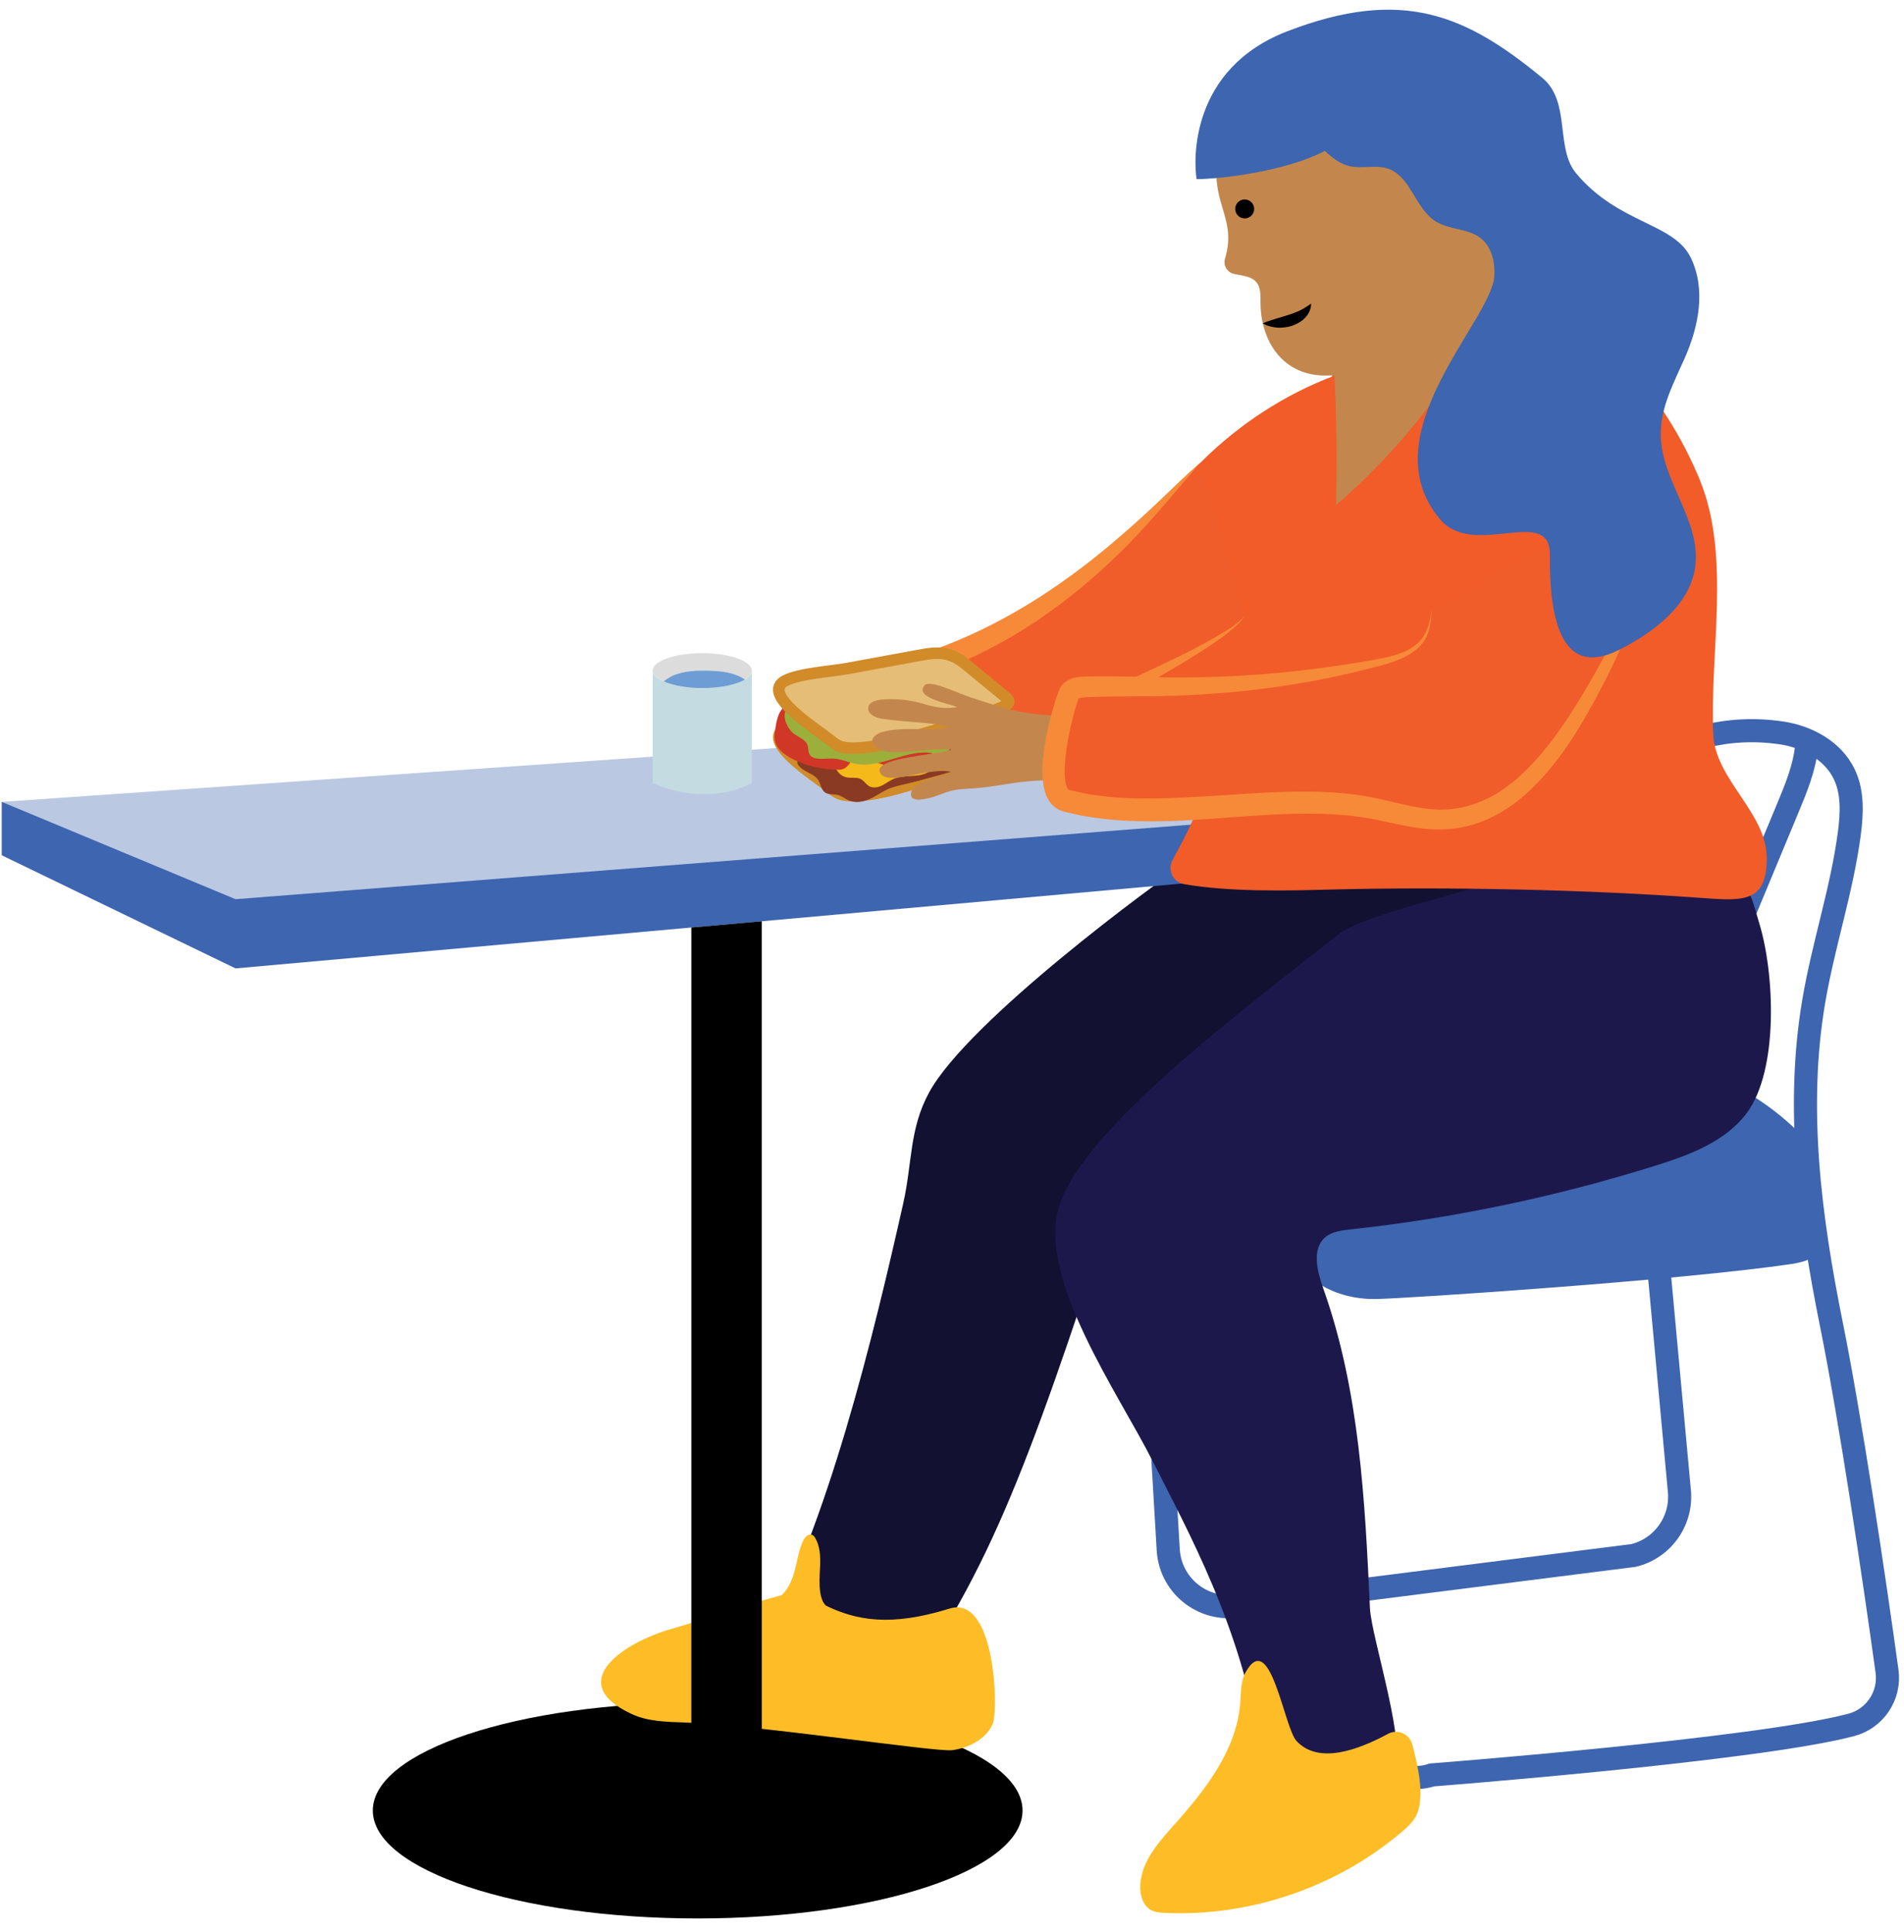 <svg width="139" height="141" viewBox="0 0 139 141" fill="none" xmlns="http://www.w3.org/2000/svg">
<path d="M55.614 119.914C60.421 111.404 63.803 97.328 65.945 87.798C66.612 84.82 66.376 82.391 67.835 79.718C70.677 74.514 84.273 64.486 86.963 62.715L88.861 62.479C96.763 62.074 100.373 63.845 108.259 64.419C109.524 64.511 110.958 64.705 111.692 65.743C112.754 67.244 111.607 69.31 110.275 70.584C107.702 73.047 104.447 74.632 101.242 76.184C96.578 78.436 91.905 80.696 87.241 82.948C86.204 83.446 85.158 83.952 84.247 84.652C82.999 85.605 81.7 86.718 81.211 88.211C74.928 107.449 71.934 115.537 64.874 124.823" fill="#121132"/>
<path d="M50.933 140.013C64.031 140.013 74.649 136.486 74.649 132.135C74.649 127.785 64.031 124.258 50.933 124.258C37.834 124.258 27.216 127.785 27.216 132.135C27.216 136.486 37.834 140.013 50.933 140.013Z" fill="black"/>
<path d="M72.464 125.844C71.941 126.948 70.71 127.581 69.504 127.733C68.289 127.885 55.276 125.877 49.929 125.709C48.638 125.666 47.297 125.641 46.116 125.093C41.14 122.799 45.526 119.855 49.085 118.86C51.168 118.278 54.922 116.954 57.047 116.431C57.511 116.01 57.797 115.385 57.975 114.77C58.194 114.011 58.287 113.218 58.607 112.501C58.734 112.206 59.012 111.894 59.299 112.02C59.4 112.071 59.476 112.172 59.526 112.265C59.872 112.872 59.898 113.597 59.872 114.289C59.847 114.981 59.67 116.6 60.294 117.182C62.512 118.261 65.025 118.734 69.31 117.401C72.7 116.338 72.903 124.941 72.464 125.844Z" fill="#FEBD26"/>
<path d="M131.899 54.407C131.747 56.001 131.132 57.502 130.516 58.978C128.492 63.845 126.468 68.72 124.443 73.586" stroke="#3E65AF" stroke-width="1.687" stroke-miterlimit="10"/>
<path d="M120.454 85.588L122.597 108.756C122.833 110.957 121.407 112.998 119.257 113.521L90.741 117.131C88.059 117.789 85.445 115.858 85.285 113.1L83.691 86.01C83.539 83.454 85.588 81.303 88.152 81.337L116.128 81.649C118.346 81.674 120.21 83.361 120.454 85.588Z" stroke="#3E65AF" stroke-width="1.687" stroke-miterlimit="10"/>
<path d="M130.043 53.488C131.941 53.766 133.83 54.787 134.648 56.524C135.281 57.857 135.197 59.409 135.003 60.876C134.454 64.992 133.105 68.973 132.413 73.063C131.081 80.882 132.135 88.911 133.704 96.679C135.07 103.426 136.824 115.166 137.761 121.972C138.005 123.743 136.883 125.43 135.154 125.886C128.323 127.707 104.539 129.538 104.539 129.538C102.599 130.187 100.499 129.099 99.968 127.125C98.441 121.466 98.686 115.301 97.353 109.524C96.282 104.877 94.199 100.516 92.925 95.911C91.66 91.306 91.281 86.17 93.516 81.953C96.139 77.01 101.671 74.447 105.576 70.449C107.609 68.366 109.195 65.903 110.999 63.626C115.663 57.781 122.107 52.316 130.043 53.488Z" stroke="#3E65AF" stroke-width="1.687" stroke-miterlimit="10"/>
<path d="M131.865 83.201C132.22 83.581 133.004 90.311 132.962 90.826C132.894 91.753 131.747 92.108 130.828 92.242C122.807 93.44 102.675 94.764 100.474 94.806C98.264 94.849 95.903 94.005 94.739 92.133C94.595 91.905 94.469 91.66 94.444 91.391C94.368 90.632 95.076 90.049 95.717 89.636C101.444 85.908 107.356 78.79 114.061 77.457C120.252 76.235 127.075 78.082 131.865 83.201Z" fill="#3E65AF"/>
<path d="M106.209 6.747C103.594 3.221 98.45 1.787 94.427 3.55C90.404 5.313 87.966 10.146 89.029 14.405C89.223 15.172 89.51 15.914 89.619 16.699C89.721 17.416 89.653 18.158 89.434 18.858C89.282 19.347 89.569 19.87 90.075 19.988C90.657 20.123 91.323 20.14 91.703 20.578C92.074 21 92.015 21.633 92.023 22.198C92.074 25.057 93.811 27.646 97.21 27.393C97.404 27.376 96.62 28.473 96.586 28.667C96.417 29.881 96.24 31.104 96.071 32.319C95.919 33.381 95.776 34.486 96.114 35.507C96.62 37.033 98.07 38.011 99.453 38.846C100.735 39.622 102.355 40.382 103.662 39.648C104.337 39.268 104.75 38.568 105.138 37.902C106.142 36.164 107.154 34.427 108.157 32.69C110.62 28.447 111.885 24.795 110.35 19.98C108.959 15.628 109.034 10.559 106.209 6.747Z" fill="#C3874D"/>
<path d="M74.227 46.85C71.63 47.196 69.024 47.55 66.426 47.896C65.911 47.964 56.474 49.44 57.385 50.772C58.253 52.046 59.232 53.404 60.699 53.884C62.217 54.382 63.853 53.817 65.38 53.328C69.26 52.071 73.283 51.27 77.348 50.949C79.541 50.772 81.987 50.629 83.454 48.993C83.733 48.681 80.553 44.809 80.148 44.489C78.242 45.889 76.614 46.53 74.227 46.85Z" fill="#B27746"/>
<path d="M127.513 81.244C125.953 83.319 123.355 84.289 120.876 85.065C113.614 87.342 106.133 88.911 98.568 89.729C97.935 89.796 97.252 89.881 96.763 90.286C95.734 91.154 96.164 92.79 96.611 94.056C99.251 101.477 99.647 109.481 100.01 117.35C100.111 119.552 102.886 127.775 101.714 129.647C100.541 131.519 94.983 127.682 93.457 126.096C92.917 125.025 92.217 128.947 92.023 127.707C90.648 118.75 86.684 111.666 84.137 106.614C81.674 101.731 75.712 93.288 77.314 88.059C79.06 82.374 90.867 73.62 97.75 68.163C99.344 66.898 106.378 65.253 108.301 64.587C110.426 63.853 112.728 63.946 114.972 64.047C117.966 64.182 120.96 64.3 123.946 64.486C127.952 64.731 127.488 64.225 128.433 67.379C129.546 70.997 129.875 78.09 127.513 81.244Z" fill="#1D184C"/>
<path d="M0.126 58.523L74.877 53.328L91.365 59.813L77.061 62.419L51.169 65.624L19.01 68.914L0.126 58.523Z" fill="#BBC8E2"/>
<path d="M100.803 59.105L91.897 63.98L55.613 67.236L50.469 67.691L17.196 70.677L0.126 62.42V58.523L17.196 65.625L100.803 59.105Z" fill="#3E65AF"/>
<path d="M125.076 53.606C124.806 47.593 126.375 40.626 124.106 35.06C121.542 28.793 116.76 23.471 110.806 20.249C110.586 20.131 110.333 20.013 110.106 20.114C109.912 20.199 109.81 20.401 109.726 20.595C106.901 26.811 102.709 32.411 97.531 36.864C97.615 33.718 97.581 30.564 97.421 27.418C90.083 30.176 84.053 36.207 81.295 43.544C81.076 44.126 80.873 44.742 80.975 45.349C81.084 46.024 80.19 47.145 80.629 47.677C81.919 49.22 84.551 50.207 85.841 51.751C86.474 52.501 87.106 53.269 87.528 54.154C88.827 56.878 87.106 59.957 85.596 62.774C85.208 63.491 85.639 64.385 86.44 64.528C89.805 65.102 93.828 65.009 97.033 64.924C105.644 64.705 115.841 64.916 124.435 65.549C127.395 65.768 128.981 65.785 128.981 62.63C128.989 59.333 125.219 56.895 125.076 53.606Z" fill="#F15C29"/>
<path d="M101.326 126.543C102.026 126.164 102.886 126.526 103.097 127.294C103.443 128.551 103.738 130.01 103.696 131.005C103.679 131.511 103.62 132.025 103.401 132.481C103.165 132.97 102.751 133.341 102.338 133.695C97.581 137.735 91.273 139.894 85.04 139.608C84.677 139.591 84.306 139.566 83.994 139.38C83.488 139.085 83.269 138.461 83.243 137.87C83.168 136.082 84.475 134.564 85.672 133.232C87.975 130.659 90.269 127.749 90.539 124.3C90.598 123.524 90.564 122.689 90.952 122.014C92.757 118.852 93.735 126.096 94.655 127.066C96.266 128.795 99.167 127.707 101.326 126.543Z" fill="#FEBD26"/>
<path d="M90.868 15.94C91.25 15.94 91.559 15.63 91.559 15.248C91.559 14.866 91.25 14.556 90.868 14.556C90.486 14.556 90.176 14.866 90.176 15.248C90.176 15.63 90.486 15.94 90.868 15.94Z" fill="black"/>
<path d="M92.183 23.598C92.875 23.311 93.482 23.176 94.055 22.982C94.342 22.898 94.612 22.788 94.882 22.67C95.143 22.535 95.405 22.383 95.717 22.156C95.725 22.535 95.548 22.915 95.278 23.193C95.008 23.48 94.663 23.657 94.308 23.783C93.946 23.893 93.583 23.935 93.221 23.91C92.866 23.876 92.512 23.792 92.183 23.598Z" fill="black"/>
<path d="M55.614 67.235V129.74H50.469V67.691L55.614 67.235Z" fill="black"/>
<path d="M87.612 33.786C84.66 36.527 76.412 47.677 61.863 49.895C62.757 51.135 70.188 54.382 70.744 55.799C73.03 54.508 89.594 47.221 90.868 44.927" fill="#F15C2B"/>
<path d="M87.612 33.786C85.917 35.743 84.29 37.759 82.468 39.623C80.646 41.487 78.672 43.215 76.522 44.734C74.388 46.269 72.06 47.542 69.623 48.58C67.177 49.6 64.605 50.3 61.99 50.73L62.547 49.406C62.563 49.431 62.724 49.575 62.867 49.684C63.019 49.803 63.188 49.921 63.365 50.039C63.719 50.275 64.09 50.494 64.47 50.722L66.789 52.046C67.573 52.493 68.358 52.931 69.125 53.438C69.513 53.691 69.893 53.944 70.281 54.239C70.475 54.391 70.66 54.542 70.854 54.728C71.048 54.93 71.251 55.091 71.445 55.529L70.382 55.15C72.161 54.239 73.882 53.505 75.636 52.712L80.857 50.351C82.586 49.55 84.332 48.757 86.044 47.922C86.896 47.5 87.748 47.062 88.574 46.589C89.375 46.1 90.269 45.678 90.868 44.928C90.632 45.349 90.252 45.67 89.89 45.982C89.519 46.294 89.131 46.581 88.734 46.851C87.942 47.399 87.123 47.905 86.305 48.403C84.661 49.398 82.991 50.334 81.296 51.236C79.609 52.147 77.897 53.016 76.184 53.876C74.498 54.745 72.718 55.588 71.116 56.449L70.053 56.069C70.07 56.086 69.952 55.934 69.817 55.824C69.69 55.706 69.522 55.58 69.361 55.462C69.024 55.226 68.661 54.989 68.29 54.77C67.54 54.332 66.772 53.893 65.988 53.463L63.635 52.147C63.238 51.919 62.842 51.692 62.445 51.43C62.243 51.304 62.049 51.169 61.847 51.009C61.636 50.84 61.442 50.705 61.189 50.376L60.337 49.263L61.745 49.052C64.242 48.681 66.688 48.006 69.041 47.095C71.394 46.184 73.654 45.004 75.805 43.637C77.947 42.263 79.988 40.711 81.92 39.015C82.898 38.181 83.843 37.312 84.779 36.418C85.707 35.541 86.617 34.621 87.612 33.786Z" fill="#F68A38"/>
<path d="M67.1 51.295C67.699 51.186 68.34 51.076 68.948 51.177C69.69 51.304 70.213 51.709 70.677 52.088C71.579 52.83 72.481 53.572 73.384 54.315C73.527 54.433 73.679 54.576 73.645 54.719C73.612 54.871 73.401 54.972 73.198 55.057C71.056 55.976 68.669 56.659 66.299 57.325C65.026 57.688 63.71 58.051 62.31 58.068C61.998 58.068 61.677 58.051 61.399 57.967C61.079 57.865 60.851 57.68 60.632 57.503C59.569 56.642 55.47 54.104 57.334 53.142C58.371 52.611 60.598 52.484 61.863 52.257C63.609 51.936 65.355 51.616 67.1 51.295Z" fill="#E5BD77" stroke="#D18B29" stroke-width="0.843" stroke-miterlimit="10"/>
<path d="M58.691 56.204C59.029 56.423 59.467 56.567 59.695 56.87C59.94 57.199 59.923 57.705 60.328 57.891C60.564 58.001 60.859 57.95 61.129 58.009C61.466 58.085 61.719 58.329 62.048 58.447C62.52 58.625 63.069 58.507 63.524 58.296C63.98 58.093 64.368 57.798 64.823 57.596C65.464 57.317 66.189 57.224 66.873 57.031C67.581 56.828 70.17 56.212 70.744 55.808C71.258 55.453 69.816 55.192 69.555 54.669C69.335 54.222 68.686 54.062 68.121 54.003C67.1 53.893 66.054 53.91 65.034 54.062C63.465 54.298 61.972 54.838 60.387 54.922C59.678 54.964 57.157 55.2 58.691 56.204Z" fill="#8A3A22"/>
<path d="M60.37 55.251C60.918 55.715 61.053 56.575 61.804 56.735C62.133 56.803 62.504 56.71 62.799 56.836C63.086 56.963 63.212 57.267 63.499 57.401C63.786 57.536 64.148 57.452 64.427 57.309C64.705 57.165 64.941 56.971 65.237 56.845C65.979 56.533 66.923 56.752 67.649 56.415C68.112 56.195 68.399 55.799 68.635 55.403C68.762 55.2 68.88 54.989 68.871 54.762C68.863 54.441 68.61 54.154 68.29 53.994C67.969 53.825 67.59 53.766 67.219 53.716C66.156 53.589 65.076 53.606 64.005 53.623C62.985 53.64 61.964 53.657 60.935 53.665C60.395 53.674 58.894 53.48 58.894 54.18C58.886 54.736 59.99 54.93 60.37 55.251Z" fill="#F5B919"/>
<path d="M56.574 53.395C56.541 53.64 56.524 53.893 56.591 54.129C56.743 54.711 57.342 55.141 57.949 55.437C58.902 55.892 59.982 56.153 61.078 56.179C61.239 56.179 61.399 56.179 61.542 56.128C61.711 56.069 61.837 55.943 61.947 55.816C62.461 55.209 62.765 54.475 62.782 53.724C62.799 53.235 62.689 52.729 62.369 52.324C61.576 51.329 59.822 51.236 58.54 51.236C56.946 51.245 56.752 52.105 56.574 53.395Z" fill="#D03727"/>
<path d="M62.166 53.395C62.132 53.64 62.115 53.893 62.183 54.129C62.334 54.711 62.933 55.141 63.541 55.437C64.493 55.892 65.573 56.153 66.669 56.179C66.83 56.179 66.99 56.179 67.133 56.128C67.302 56.069 67.429 55.943 67.538 55.816C68.053 55.209 68.356 54.475 68.373 53.724C68.39 53.235 68.28 52.729 67.96 52.324C67.167 51.329 65.413 51.236 64.131 51.236C62.537 51.245 62.343 52.105 62.166 53.395Z" fill="#D03727"/>
<path d="M58 53.581C58.337 53.817 58.801 53.994 58.944 54.348C59.037 54.584 58.97 54.854 59.105 55.065C59.391 55.529 60.201 55.335 60.825 55.361C61.399 55.377 61.93 55.647 62.487 55.748C64.359 56.094 66.215 54.627 68.095 54.972C68.407 55.032 68.762 55.133 69.04 54.989C69.2 54.905 69.293 54.745 69.386 54.601C69.934 53.724 70.845 53.016 71.924 52.619C71.199 51.886 69.934 51.784 68.804 51.742C66.08 51.624 63.355 51.515 60.64 51.397C59.88 51.363 58.211 51 57.595 51.523C56.946 52.063 57.418 53.176 58 53.581Z" fill="#9CAF3B"/>
<path d="M67.1 47.829C67.699 47.719 68.34 47.61 68.948 47.711C69.69 47.837 70.213 48.242 70.677 48.622C71.579 49.364 72.481 50.106 73.384 50.848C73.527 50.966 73.679 51.11 73.645 51.253C73.612 51.405 73.401 51.506 73.198 51.59C71.056 52.51 68.669 53.193 66.299 53.859C65.026 54.222 63.71 54.585 62.31 54.601C61.998 54.601 61.677 54.585 61.399 54.5C61.079 54.399 60.851 54.214 60.632 54.036C59.569 53.176 55.47 50.637 57.334 49.676C58.371 49.145 60.598 49.018 61.863 48.79C63.609 48.47 65.355 48.149 67.1 47.829Z" fill="#E5BD77" stroke="#D18B29" stroke-width="0.843" stroke-miterlimit="10"/>
<path opacity="0.9" d="M54.888 48.942C54.888 49.642 53.268 50.215 51.261 50.215C49.271 50.215 47.651 49.642 47.651 48.942C47.651 48.242 49.271 47.669 51.261 47.669C52.88 47.669 54.255 48.048 54.719 48.562C54.829 48.681 54.888 48.807 54.888 48.942Z" fill="#D8D8D8"/>
<path d="M54.888 48.942V57.148C51.278 58.987 47.651 57.148 47.651 57.148V48.942C47.651 49.246 47.947 49.532 48.453 49.735C49.119 50.022 50.123 50.216 51.261 50.216C52.585 50.216 53.749 49.971 54.373 49.6C54.711 49.406 54.888 49.187 54.888 48.942Z" fill="#C3DBE1"/>
<path d="M54.382 49.6C53.758 49.971 52.594 50.216 51.27 50.216C50.131 50.216 49.128 50.022 48.461 49.735C49.195 49.102 50.19 48.967 51.118 48.951C52.113 48.942 53.48 48.959 54.382 49.6Z" fill="#6D9DD4"/>
<path d="M73.485 51.717C72.625 51.489 71.79 51.186 70.938 50.924C69.808 50.562 67.885 49.558 67.489 50.03C66.738 50.933 69.319 51.346 69.875 51.607C68.965 51.751 68.307 51.633 67.421 51.371C66.426 51.068 65.372 50.966 64.334 51.059C63.938 51.093 63.449 51.245 63.39 51.633C63.314 52.096 63.887 52.375 64.351 52.451C66.072 52.721 67.615 52.661 69.319 53.041C67.834 53.454 66.08 52.948 64.376 53.437C64.014 53.539 63.567 53.851 63.702 54.205C64.199 55.529 67.573 54.509 69.479 54.703C68.56 55.09 63.879 55.276 64.225 56.322C64.621 57.511 67.969 55.883 69.479 56.356C68.737 56.668 66.375 57.03 66.51 58.042C66.578 58.54 67.48 58.329 67.961 58.211C68.45 58.085 68.906 57.857 69.395 57.73C70.002 57.57 70.643 57.57 71.267 57.52C72.406 57.435 73.527 57.191 74.657 57.064C76.42 56.862 78.217 56.912 79.971 57.233C80.022 57.241 80.106 52.881 79.085 52.324C78.453 51.97 77.441 52.223 76.749 52.206C75.653 52.156 74.548 51.995 73.485 51.717Z" fill="#C3874D"/>
<path d="M120.335 35.523C121.035 41.115 118.497 46.581 115.654 51.438C113.394 55.31 110.273 59.425 105.803 59.788C104.117 59.923 102.447 59.485 100.802 59.105C93.701 57.444 84.853 60.345 77.819 58.439C75.694 57.865 77.862 50.747 78.106 50.477C78.376 50.19 78.815 50.148 79.211 50.131C81.294 50.055 83.386 50.131 85.469 50.106C90.563 50.064 95.657 49.465 100.633 48.343C101.899 48.056 103.282 47.652 103.965 46.547C104.344 45.94 104.446 45.197 104.521 44.489" fill="#F15C2B"/>
<path d="M120.336 35.524C120.479 36.511 120.564 37.514 120.538 38.518C120.496 39.521 120.386 40.525 120.184 41.512C119.796 43.485 119.13 45.408 118.328 47.255C117.527 49.111 116.574 50.874 115.571 52.62C114.55 54.365 113.369 56.044 111.876 57.503C110.409 58.953 108.486 60.151 106.31 60.446C104.117 60.784 102.034 60.117 100.162 59.763C96.392 59.072 92.428 59.476 88.447 59.755C86.448 59.898 84.424 60.008 82.374 59.906C81.354 59.864 80.325 59.755 79.296 59.586C78.781 59.51 78.275 59.367 77.769 59.257C77.693 59.232 77.677 59.24 77.55 59.198C77.44 59.156 77.331 59.122 77.23 59.055C77.019 58.937 76.85 58.785 76.707 58.616C76.437 58.279 76.327 57.941 76.243 57.629C75.973 56.398 76.133 55.369 76.276 54.331C76.445 53.303 76.69 52.307 76.993 51.321C77.069 51.076 77.145 50.823 77.246 50.57L77.322 50.367L77.373 50.249L77.407 50.182C77.415 50.157 77.474 50.064 77.516 50.013C77.727 49.769 77.904 49.676 78.107 49.575C78.503 49.406 78.832 49.398 79.11 49.381L79.878 49.364C80.89 49.355 81.894 49.372 82.889 49.389C86.861 49.533 90.808 49.406 94.755 48.959C96.721 48.731 98.694 48.461 100.642 48.09C101.604 47.905 102.582 47.677 103.333 47.078C104.117 46.505 104.395 45.476 104.53 44.498C104.497 44.995 104.463 45.493 104.32 45.99C104.176 46.48 103.906 46.952 103.518 47.298C102.734 48.006 101.713 48.327 100.752 48.588C98.812 49.094 96.856 49.55 94.874 49.87C90.918 50.553 86.87 50.823 82.872 50.823C81.877 50.823 80.89 50.831 79.903 50.865C79.422 50.882 78.84 50.891 78.722 50.975C78.705 50.983 78.663 51.025 78.714 50.975C78.739 50.95 78.781 50.882 78.773 50.89L78.764 50.907L78.748 50.958L78.697 51.101C78.621 51.312 78.554 51.54 78.486 51.768C78.225 52.687 78.014 53.64 77.871 54.585C77.736 55.504 77.643 56.508 77.82 57.233C77.862 57.401 77.93 57.545 77.972 57.596C77.997 57.612 78.014 57.629 78.022 57.638C78.031 57.638 78.022 57.646 78.183 57.68C78.646 57.773 79.102 57.908 79.574 57.975C80.519 58.127 81.472 58.22 82.442 58.253C84.382 58.321 86.347 58.22 88.329 58.102C90.311 57.975 92.309 57.815 94.334 57.781C96.358 57.739 98.424 57.823 100.465 58.253C102.464 58.684 104.311 59.282 106.116 59.029C107.912 58.818 109.608 57.891 111.008 56.592C112.416 55.301 113.597 53.724 114.668 52.08C115.731 50.418 116.726 48.698 117.62 46.935C119.391 43.426 120.656 39.538 120.336 35.524Z" fill="#F68A38"/>
<path d="M121.239 31.753C121.281 35.077 124.165 37.978 123.769 41.276C123.44 44.033 120.943 45.982 118.489 47.281C116.566 48.301 113.049 49.507 113.15 40.5C113.201 36.822 107.584 40.803 105.138 37.91C99.901 31.728 108.925 23.387 109.094 20.123C109.144 19.119 108.9 18.023 108.115 17.399C107.196 16.657 105.813 16.791 104.809 16.159C103.316 15.231 103.004 12.887 101.343 12.313C100.44 12.001 99.428 12.347 98.501 12.119C97.809 11.959 97.244 11.503 96.721 11.014C93.887 12.499 89.13 13.072 87.359 13.072C87.132 11.756 86.845 5.043 93.955 2.293C102.422 -0.979 107.069 1.138 112.585 5.675C114.702 7.413 113.513 10.795 115.065 12.65C118.16 16.353 122.175 16.243 123.431 18.799C124.553 21.101 124.022 23.817 122.984 26.153C122.183 27.958 121.205 29.78 121.239 31.753Z" fill="#3E65AF"/>
</svg>

